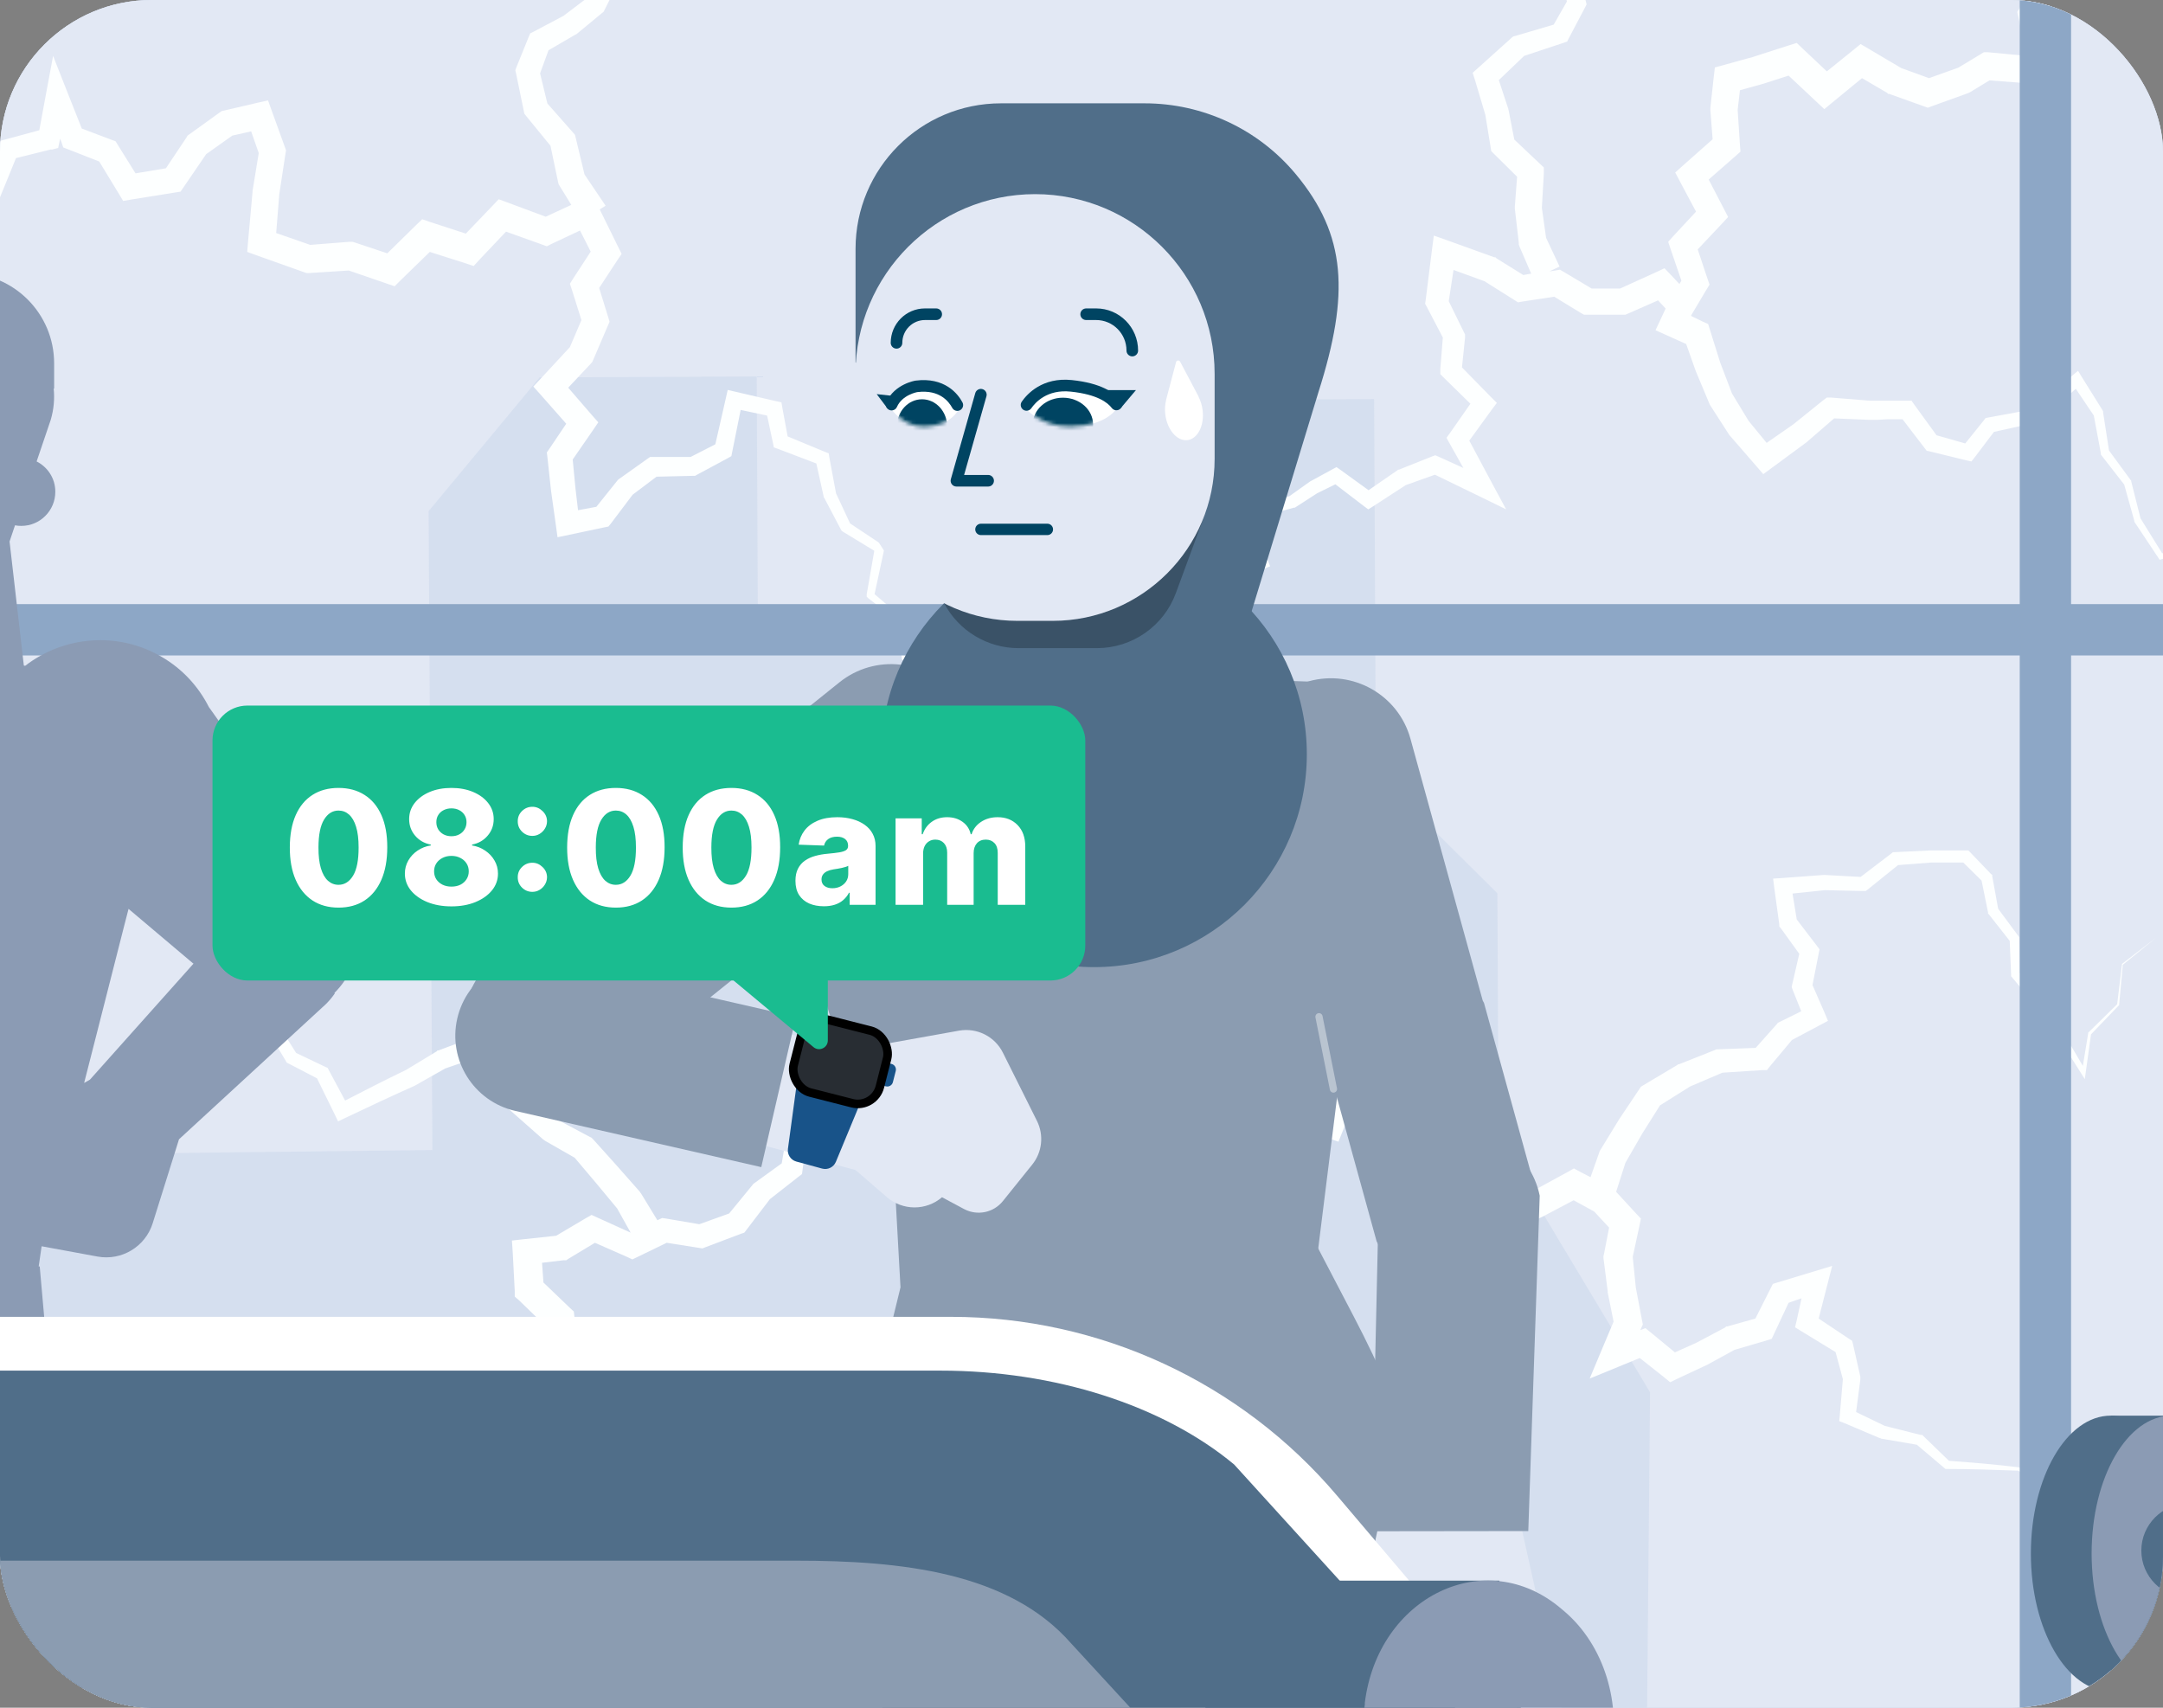 <svg xmlns="http://www.w3.org/2000/svg" width="570" height="450" viewBox="0 0 570 450" fill="none"><rect x="0" y="0" width="570" height="450" fill="#808080" stroke="none"/><g clip-path="url(#clip0_779_158272)"><rect width="570" height="450" rx="40" fill="#DCE3F1"></rect><path d="M1572.19 553.734H-804.036L-800.897 -652H1575.29L1572.19 553.734Z" fill="#CCD7EB"></path><path d="M1451.07 -395.18H-629.237V538.112H1451.07V-395.18Z" fill="#E2E8F4"></path><path opacity="0.57" d="M394.909 300.291L394.599 235.389L362.584 203.635L362.119 105.157L312.548 105.39L312.858 174.363L301.153 174.402L301.269 199.177L308.594 199.138L308.788 244.81L253.48 245.081L253.131 164.554L199.723 164.826L199.413 99.187L142.206 99.458L112.943 134.701L113.951 303.044L-22.401 304.595L-54.764 247.873L-126.544 248.067L-127.048 141.951L-192.704 142.261L-192.975 86.935L-259.911 20.598L-258.748 272.686L-346.38 273.113L-346.768 190.298L-397.657 139.857L-398.471 -34.883L-451.725 -34.65L-507.575 21.723L-506.451 267.491L-538.737 267.646L-539.124 185.529L-600.169 185.801L-600.672 70.186L-738.303 70.806L-736.597 537.104L433.279 533.885L434.83 366.861L394.909 300.291Z" fill="#CCD7EB"></path><path d="M696.481 -32.105C692.923 -28.839 689.512 -25.351 685.732 -22.308C681.951 -19.191 678.466 -15.925 674.834 -12.734H674.759L674.611 -12.585L664.529 -9.468L668.829 5.376L669.199 6.638L667.791 6.86L656.596 8.864L657.264 20.22V21.11L656.522 21.704L648.886 27.122L644.661 35.36L644.364 35.954L643.771 36.251L633.763 41.149L632.799 41.595L631.835 41.075L622.568 36.325L622.494 36.251L614.265 31.204L613.376 30.684L613.227 29.571L611.522 18.958L599.661 21.927L598.845 22.149L597.956 21.778L588.837 17.919L587.503 17.325L587.206 15.841L584.685 4.04L578.532 -2.417L578.31 -2.64L578.087 -2.937L573.046 -11.249L566.152 -15.999L555.847 -18.745L546.876 -12.734L543.54 -3.679V-3.382L543.244 -3.085L538.573 4.559L541.539 18.067L542.577 22.595L537.906 22.224L524.265 21.184L519.15 24.302L518.853 24.45L518.483 24.599L509.216 27.938L508.03 28.384L506.769 27.938L497.873 24.747H497.577L497.28 24.45L490.682 20.591L483.269 26.677L480.748 28.755L478.376 26.528L471.333 19.923L464.883 22.001L463.623 22.372L462.511 22.669L460.361 23.263L458.507 23.782L457.914 28.977L458.507 38.106L458.656 39.962L457.321 41.149L450.278 47.31L454.208 54.88L455.394 57.181L453.689 59.036L447.387 65.716L449.982 73.509L450.501 74.993L449.685 76.329L445.979 82.564L445.608 83.232L448.647 84.716L450.13 85.384L450.575 86.794L453.318 95.552L456.432 103.716L460.806 110.916L465.55 116.705L472.593 111.806L480.526 105.423L481.415 104.755H482.453L492.535 105.572C492.61 105.572 493.277 105.572 493.647 105.572H494.908H497.428H502.47H503.73L504.397 106.537L510.328 114.701L517.89 116.853L522.783 110.767L523.227 110.173L523.895 110.025L532.42 108.466L539.315 104.607L546.283 98.818L547.618 97.704L548.507 99.189L554.068 108.095L554.216 108.392V108.689L555.773 118.709L561.481 126.502L561.629 126.65V126.873L564.076 136.595L569.784 145.799L579.125 143.498L585.13 135.259L585.278 135.111H585.501L594.545 135.482L602.181 131.623L610.707 130.138L602.255 131.92L594.694 136.002H585.797L580.015 144.314L579.867 144.463H579.644L569.636 147.357L569.117 147.506L568.82 147.06L562.445 137.486V137.263L559.776 127.689L553.771 119.97L553.623 119.748V119.451L551.769 109.505L547.025 102.455L541.39 107.427H541.316L541.168 107.576L533.977 111.88L533.755 112.029H533.458L525.451 113.81L520.336 120.564L519.521 121.603L518.186 121.306L508.474 118.931L507.733 118.783L507.214 118.115L501.357 110.47H497.502L494.982 110.619H493.722C493.203 110.619 493.054 110.619 492.313 110.619L483.343 110.248L476.3 116.334L476.152 116.482L466.885 123.31L464.661 124.943L462.807 122.791L455.913 114.849L455.764 114.701L455.616 114.478L450.797 106.982L450.649 106.759L450.501 106.462L446.868 97.779L444.348 90.654L436.267 87.017L438.936 81.302L436.934 79.15L429.002 82.638L428.334 82.935H427.593H418.4H417.437L416.621 82.49L409.578 78.185L401.275 79.447L400.015 79.669L398.977 79.001L391.193 74.103L383.038 71.134L381.778 79.372L385.707 87.388L386.077 88.13V88.947L385.262 96.814L392.824 104.533L394.455 106.165L393.12 107.947L387.189 116.111L393.417 127.763L396.901 134.22L390.377 131.029L378.145 125.091L370.435 127.838L361.761 133.478L360.575 134.22L359.463 133.404L351.901 127.615L347.082 129.99L341.448 133.627L341.226 133.775H341.003L330.18 136.744L334.331 148.248L334.702 149.213L333.812 149.584L324.175 153.963L321.357 162.127L318.763 170.81V170.959L318.614 171.033L310.979 176.748L310.311 186.471L310.46 176.6L310.534 176.377L317.799 170.365C319.133 164.502 320.764 158.713 322.544 152.998V152.627L322.988 152.478L331.885 148.025L327.14 136.224L326.621 134.888L328.03 134.443L339.817 130.732L345.229 126.873L345.377 126.798L351.234 123.607L352.198 123.087L353.161 123.755L360.649 129.173L368.285 123.904L368.433 123.755H368.656L377.404 120.267L378.219 119.97L379.109 120.341L385.633 123.31L381.926 116.705L381.185 115.369L382.148 114.033L387.486 106.388L380.443 99.486L379.554 98.595V97.259L380.221 88.947L375.995 80.857L375.55 80.04L375.698 79.076L377.329 66.013L377.848 62.079L381.629 63.415L393.787 67.794H394.084L394.381 68.091L401.423 72.47L403.499 72.099L400.46 65.048L400.237 64.454V63.935L399.199 55.028V54.657V54.361L399.792 46.567L393.713 40.556L392.972 39.813L392.824 38.849L391.415 30.239L388.672 21.036L388.079 19.18L389.488 17.919L398.236 10.052L398.755 9.606L399.348 9.458L409.43 6.489L412.914 0.403L410.913 -7.835L410.616 -9.023L411.358 -9.913L416.621 -16.074L418.993 -21.937L419.809 -32.402V-33.664L421.069 -34.109L430.707 -37.746L432.857 -47.097V-47.468L433.153 -47.765L439.158 -55.336L439.306 -55.484H439.381L446.646 -61.718L446.868 -61.867H447.091L456.876 -65.578H457.173L457.47 -65.652C464.142 -65.207 470.888 -64.613 477.56 -63.797L487.494 -62.015L495.353 -63.574L496.168 -71.441V-71.59L500.32 -81.164L501.876 -91.035L504.026 -100.832L502.618 -111L504.323 -100.906L502.47 -91.035L501.209 -81.09V-81.015L497.354 -71.367L496.687 -63.054V-62.535L496.168 -62.386L487.643 -60.457H487.494H487.346L477.338 -61.941C470.74 -62.535 464.216 -62.906 457.618 -63.203L448.499 -59.492L441.679 -53.406L436.267 -46.058L434.265 -35.964L434.043 -34.999L433.079 -34.628L423.812 -30.843L423.293 -21.195V-20.898L423.145 -20.527L420.624 -13.995L420.476 -13.699L420.254 -13.402L415.731 -7.761L417.881 0.255L418.104 1.145L417.659 2.036L413.433 10.052L412.988 10.942L411.951 11.313L401.646 14.727L394.974 21.11L397.494 28.755V28.903L397.568 29.126L399.051 36.77L405.723 43.079L406.835 44.118V45.751L406.316 54.732L407.428 62.673L410.987 70.243L408.318 71.505L409.875 71.282L411.061 71.06L412.099 71.653L419.438 76.032H426.926L436.415 71.728L438.639 70.689L440.344 72.47L442.568 74.845L443.087 73.954L440.27 65.716L439.603 63.712L441.012 62.154L446.942 55.771L442.791 47.978L441.456 45.454L443.606 43.525L451.316 36.696L450.723 29.052V28.755V28.384L451.613 20.294L451.909 17.77L454.356 17.102L458.656 15.915L460.806 15.321L461.918 15.024L462.807 14.727L471.333 11.981L473.483 11.313L475.114 12.872L481.415 18.809L488.31 13.243L490.311 11.61L492.461 12.872L500.987 17.919L508.326 20.591L516.036 17.845L521.819 14.356L522.783 13.762H523.895L534.051 14.727L531.901 4.485L531.605 3.149L532.346 1.962L537.61 -6.574L541.242 -16.222L541.613 -17.261L542.502 -17.855L553.623 -25.203L554.883 -26.019L556.292 -25.648L568.598 -22.308L569.117 -22.16L569.562 -21.863L577.42 -16.37L578.013 -15.925L578.384 -15.331L583.425 -6.574L589.727 0.403L590.32 1.071L590.468 1.887L592.618 13.169L599.438 16.212L613.153 13.095L615.896 12.501L616.267 15.173L617.972 27.493L625.089 32.095L633.244 36.548L641.769 32.614L646.069 24.747L646.292 24.302L646.662 24.079L654.15 19.18L653.928 7.454V6.118L655.188 5.97L666.456 4.411L662.898 -10.136L662.675 -11.027L663.565 -11.249L674.537 -14.218C678.244 -17.261 681.876 -20.378 685.732 -23.199C689.661 -26.019 693.219 -29.285 697 -32.402L696.481 -32.105ZM13.623 39.442L15.328 38.997L15.698 37.216L15.847 36.548L16.218 37.513L16.662 38.849L17.997 39.368L26.152 42.56L31.341 51.095L32.453 52.95L34.603 52.579L46.168 50.724L47.577 50.501L48.392 49.314L54.323 40.63L61.218 35.731L66.184 34.618L68.186 40.333L66.555 50.278V50.501L65.369 63.638L65.147 66.384L67.816 67.349L80.122 71.728L80.789 71.95H81.531L91.909 71.282L101.843 74.697L103.993 75.439L105.624 73.806L113.26 66.384L122.601 69.353L124.825 70.095L126.382 68.388L133.351 61.04L142.692 64.38L144.1 64.9L145.435 64.232L152.848 60.743L155.666 66.31L151.069 73.361L150.18 74.771L150.699 76.329L153.219 84.345L150.18 91.47L142.618 99.634L140.542 101.861L142.544 104.087L149.216 111.658L144.768 118.263L144.1 119.228L144.249 120.416L145.213 129.322L146.473 138.302L146.918 141.568L150.105 140.9L159.224 138.97L160.336 138.748L161.003 137.931L166.712 130.361L173.013 125.611L182.502 125.388H183.17L183.689 125.091L191.695 120.787L192.733 120.193L192.956 119.08L195.18 108.021L202.148 109.505L203.705 116.779L203.927 117.892L204.965 118.263L215.122 122.123L217.049 130.806V131.029L217.198 131.177L221.572 139.49L221.794 139.861L222.091 140.084L230.394 145.131L228.392 156.635V157.228L228.763 157.599L236.399 163.537L237.659 173.482V173.705L237.807 173.853L244.702 180.533L250.781 187.732L245.072 180.236L238.697 173.26L237.881 163.166V162.869L237.585 162.646L230.468 156.56L232.988 144.834L233.137 144.017L232.395 143.498L224.018 137.931L220.311 129.99L218.532 120.416L218.384 119.451L217.42 119.08L207.56 114.998L206.152 107.353L205.929 106.017L204.521 105.72L193.993 103.271L191.769 102.751L191.25 105.052L188.507 117.076L181.984 120.416H172.124H171.308L170.567 120.935L163.153 126.205L162.857 126.427L162.56 126.798L157.148 133.552L152.329 134.443L151.662 128.802L150.921 121.084L156.259 113.365L157.667 111.287L155.962 109.357L149.735 102.158L155.74 95.775L156.11 95.329L156.333 94.81L160.114 85.978L160.633 84.79L160.262 83.529L157.89 75.884L162.708 68.536L163.82 66.903L162.931 65.122L158.038 55.177L159.595 54.212L154.035 45.974L151.736 36.399L151.514 35.509L150.995 34.915L144.249 27.27L142.321 19.329L144.545 13.243L151.44 9.235L151.662 9.087H151.811L158.631 3.446L159.076 3.075L159.298 2.63L163.079 -4.866L170.048 -9.394L170.493 -9.691L170.715 -10.062L175.83 -18.152L177.461 -20.749L174.57 -21.343L165.674 -23.273L159.521 -29.136L159.15 -29.507H158.705L150.18 -31.66L142.173 -34.925L144.694 -43.312L149.364 -50.957V-51.105L152.774 -59.343V-59.492L152.848 -59.64L153.071 -68.992L161.003 -72.703L169.232 -75.449L177.906 -77.379L194.068 -83.91L177.684 -77.972L168.936 -76.414L160.558 -73.965L152.033 -70.328L151.588 -70.179V-69.66L150.995 -60.086L147.437 -52.218L142.395 -44.648V-44.5L142.247 -44.351L138.985 -34.703L138.54 -33.515L139.727 -32.996L148.919 -28.839H148.993L149.142 -28.765L157.148 -26.538L163.153 -20.378L163.524 -20.007L164.117 -19.859L170.493 -18.226L167.082 -13.253L159.743 -8.874L159.224 -8.577L158.853 -7.984L154.85 -0.636L148.474 4.188L140.616 8.345L139.727 8.79L139.282 9.829L136.094 17.696L135.797 18.513L136.02 19.477L138.021 29.2L138.17 29.942L138.689 30.61L145.064 38.403L147.066 47.978L147.214 48.571L147.585 49.165L150.55 53.989L143.804 57.107L133.647 53.321L131.423 52.505L129.792 54.212L122.75 61.56L113.409 58.517L111.259 57.775L109.628 59.333L102.066 66.755L93.615 63.935L92.873 63.712H92.132L81.753 64.528L72.782 61.411L73.598 51.169L75.229 40.481L75.377 39.591L75.081 38.774L71.671 29.349L70.633 26.454L67.667 27.122L59.068 29.126L58.4 29.274L57.881 29.645L49.949 35.36L49.43 35.731L49.133 36.251L43.722 44.341L35.715 45.677L31.044 38.181L30.451 37.216L29.413 36.845L21.555 33.876L17.848 24.524L13.993 14.727L12.066 25.044L10.361 34.321L1.613 36.696L0.204 37.067L-0.241 38.329L-1.353 41.224L-3.725 38.032L-3.947 37.661L-4.244 37.438L-12.547 31.501L-20.183 26.454L-21.443 15.841L-21.591 14.505L-22.852 14.059L-33.453 10.423L-31.229 0.552V0.403L-29.969 -9.839V-10.284L-30.043 -10.656L-33.75 -19.488L-34.936 -22.382L-36.122 -19.562L-39.458 -11.917L-52.432 -15.628L-53.321 -15.925L-53.469 -15.034L-55.249 -2.343L-62.069 3.298L-68 10.423L-61.699 3.669L-54.433 -1.675L-54.285 -1.823V-2.046L-52.061 -13.847L-39.161 -9.542L-38.272 -9.245L-37.827 -10.136L-35.158 -15.703L-33.082 -9.988L-34.713 -0.265L-37.753 11.239L-38.198 12.946L-36.493 13.54L-25.669 17.622L-24.705 28.087V29.126L-23.741 29.72L-15.438 35.509L-7.728 41.298L-2.835 48.275L-0.092 52.208L1.761 47.681L4.208 41.669L13.475 39.368L13.623 39.442ZM259.9 249.409V249.483L253.376 256.385L244.183 260.764L243.812 260.913L243.59 261.284L238.771 269.448L229.578 273.381H229.356L229.059 273.753L221.794 280.284L221.349 280.655L221.201 281.323L218.532 290.823L209.339 294.089L208.005 294.534L207.783 296.093L206.003 306.557L198.812 311.753L198.516 311.975L198.219 312.347L192.14 319.768L184.282 322.589L175.534 321.104L174.496 320.956L173.532 321.401L173.236 321.55L168.936 314.499L168.713 314.202L168.565 313.979C164.562 309.378 160.41 304.776 156.333 300.249L155.888 299.803L155.443 299.581L147.214 295.202L133.722 283.995L129.051 274.421L127.939 272.12L125.641 273.01L115.558 276.796H115.262L115.114 277.018L107.033 281.917C101.621 284.514 96.283 287.26 90.946 290.007L86.646 281.991L86.349 281.397L85.83 281.174L78.046 277.464L73.302 269.967L72.931 269.374L72.338 269.225L63.219 266.85L57.288 261.581L55.954 260.393L55.212 261.952L51.58 269.151L45.501 275.831L45.353 275.979V276.128L41.942 284.514V284.589L39.496 293.198L34.01 300.249L33.862 300.397V300.546L32.675 309.897L26.374 316.503L15.328 317.839L4.208 315.909L15.328 318.21L26.522 317.171H26.671L26.745 317.097L33.491 310.491L33.639 310.343V310.194L35.122 300.917L40.83 294.014H40.904V293.717L43.647 285.108L47.132 277.092L53.433 270.561H53.507L53.581 270.264L56.695 264.549L61.44 269.077L61.662 269.299H62.033L70.781 271.971L75.303 279.542L75.525 279.987L75.97 280.21L83.532 284.143L88.203 293.643L89.092 295.499L90.946 294.608C97.025 291.714 103.03 288.893 109.183 286.147L109.331 286.073L117.338 281.546L124.9 278.948L128.532 287.038L128.755 287.557L129.273 288.003L143.137 300.249L143.359 300.397L143.656 300.62L151.44 305.073C155.221 309.526 158.928 313.905 162.634 318.433L166.193 324.815L157.519 320.882L155.888 320.14L154.331 321.03L146.547 325.632L138.244 326.522L134.908 326.894L135.13 330.308L135.649 340.253V341.663L136.761 342.628L143.804 349.456L144.619 357.323L142.914 363.113L138.021 369.718L129.199 371.945L119.636 369.644L118.82 369.421L118.079 369.57L108.367 371.499H107.997L107.7 371.722L99.026 375.359L89.834 374.394H89.24H88.722L79.9 376.324L74.784 377.437L77.898 381.593L83.31 388.867L84.644 399.332L84.792 400.667L85.756 401.41L93.54 407.644L84.941 412.023H84.792L84.718 412.171L75.377 418.332L74.858 418.703L74.562 419.148L68.631 429.168L68.26 429.761V430.429L68.705 440.82V441.785L69.447 442.379L75.155 446.906L71.3 451.062L61.959 451.805H61.143L60.847 452.547L56.695 461.23L47.428 462.269H46.983L46.835 462.641L42.461 471.695L34.825 476L42.906 472.289H42.98V472.141L47.873 463.68L57.437 463.16H57.956L58.252 462.566L62.774 454.402L72.115 454.18H72.708L73.227 453.66L79.232 447.871L80.715 446.461L79.084 445.051L72.782 439.633V430.875L78.417 422.117L87.313 416.699L100.287 410.761L104.438 408.832L100.88 405.789L90.871 397.179L89.685 387.085V386.269L89.092 385.527L86.349 381.742L89.611 381.074L99.175 382.261H100.064L100.88 382.038L110.072 378.327L114.891 377.437L117.412 384.71L117.56 385.156L117.708 385.378L122.675 393.839L126.086 402.968L126.234 403.414L126.456 403.711L132.387 411.578L135.353 420.855L135.797 422.117L136.984 422.414L145.287 424.492H145.583H145.731C151.366 424.714 156.926 424.937 162.486 425.308L169.529 428.5L174.792 436.812V436.961L182.132 444.605L185.839 454.625L191.918 463.234L186.432 454.328L183.318 444.012L183.244 443.789L176.423 435.773L171.53 426.867L171.382 426.57L171.012 426.347L163.524 422.488H163.301L163.005 422.339C157.445 421.672 151.811 421.004 146.325 420.484L139.578 418.332L137.28 409.574V409.203L136.909 408.757L131.572 400.667L128.755 391.316V391.167L128.532 390.871L124.232 382.335L122.972 377.66L128.68 379.07L129.57 379.292L130.46 379.07L141.506 376.398L142.766 376.101L143.582 374.988L149.735 366.824L150.18 366.23L150.402 365.562L152.404 358.362L152.626 357.62V356.878L151.366 346.933L151.217 345.597L150.254 344.706L143.211 337.952L142.84 332.757L148.474 332.089H149.216L149.883 331.644L156.778 327.487L165.229 331.198L166.638 331.866L168.046 331.198L175.682 327.487L184.208 328.823L185.097 328.972L185.839 328.675L195.254 325.112L196.143 324.815L196.662 324.147L202.89 315.983L210.377 310.12L211.341 309.378L211.489 308.339L212.824 298.022L221.498 294.608L222.684 294.163L222.98 293.05L225.427 282.807L231.728 276.647L240.847 272.12L241.366 271.823L241.588 271.378L245.962 262.768L254.636 258.018H254.858L254.932 257.795L261.16 250.373L268.573 243.991L274.133 235.975L267.98 243.471L260.122 249.334L259.9 249.409ZM559.183 254.084V254.159L557.923 264.624L550.361 272.046H550.287V272.268L548.878 280.878L544.356 273.159L538.573 264.401L532.272 256.385L532.124 247.33V246.959L531.901 246.663L526.563 239.463L525.007 230.928V230.557L524.636 230.26L519.15 224.545L518.705 224.1H518.038H513.367H511.069H509.883C509.512 224.1 508.919 224.1 508.623 224.1L499.356 224.545H498.837L498.392 224.916L490.311 231.076L480.822 230.557H480.748H480.6L469.554 231.373L467.255 231.522L467.552 233.897L468.886 243.62V244.139L469.331 244.659L474.15 251.338L472.297 259.354L472.148 260.096L472.445 260.913L474.669 266.479L468.96 269.299L468.516 269.522L468.145 269.967L462.659 276.128L452.873 276.499H452.354L451.835 276.721L442.494 280.432H442.272L441.975 280.655L433.005 285.999L432.412 286.37L431.967 287.038L426.703 294.905L421.662 303.143L421.514 303.44L421.366 303.886L419.142 310.194L416.547 308.858L414.768 307.893L413.063 308.858L403.944 313.831L395.493 313.311L386.745 309.749L380.888 305.37L378.664 297.206L378.441 296.538L377.997 296.018L372.511 289.116L366.58 280.061L364.801 277.389L362.132 279.022L353.236 284.589L352.272 285.182L351.901 286.147L349.232 293.717L339.965 290.897L337.667 290.229L336.703 292.307L332.626 301.436L329.142 296.241L328.4 295.128L327.733 294.089L326.325 291.862L323.656 287.557L321.061 278.799V278.577L320.987 278.503L316.909 270.487V270.338H316.835L311.794 262.991L311.646 262.768H311.423L302.972 258.092L301.712 248.444V248.295L301.563 248.221L294.521 242.284L300.896 248.666L301.489 258.612V258.983L301.86 259.206L310.015 264.327L314.389 271.674L317.873 279.764L320.023 288.819V289.042L320.245 289.339L322.84 293.94L324.175 296.241L324.842 297.428L325.509 298.542L331.069 307.522L333.293 311.085L335.221 307.225L340.484 296.612L350.122 299.952L352.717 300.843L353.755 298.245L357.313 289.339L362.725 286.073L366.951 292.678L367.025 292.901L372.066 299.432L374.364 308.19L374.661 309.304L375.624 310.046L382.667 315.538L383.038 315.835L383.483 315.983L393.194 320.065L393.713 320.288H394.306L404.389 321.104H405.427L406.39 320.659L414.694 316.28L420.105 319.249L424.035 323.479L422.7 330.382L422.552 330.976V331.495L423.664 340.253V340.401V340.55L425.221 348.269L422.181 355.468L418.919 363.261L426.703 360.07L432.115 357.843L438.491 362.89L440.122 364.226L441.975 363.335L449.908 359.624L457.099 355.691L465.476 353.241L466.885 352.796L467.478 351.534L471.333 343.296L474.743 342.108L473.483 347.898L473.038 349.753L474.595 350.718L483.713 356.284L485.641 363.409L484.825 372.984L484.677 374.468L486.012 374.988L495.278 378.921H495.501L495.649 379.07L505.138 380.702L512.329 386.788L512.7 387.085H513.071C519.372 387.085 525.526 387.308 531.827 387.531L540.353 392.874L532.198 386.714H532.124L531.975 386.64C525.896 385.898 519.743 385.378 513.59 384.933L506.769 378.327L506.547 378.105H506.102L496.687 375.73L489.125 372.093L490.237 363.558V363.187V362.741L488.31 354.206L488.087 353.316L487.272 352.796L479.265 347.452L481.563 338.472L482.824 333.573L477.931 335.058L468.367 337.952L467.181 338.323L466.588 339.511L462.585 347.452L455.171 349.53H454.875L454.578 349.827L447.016 353.835L441.382 356.359L435.155 351.237L433.598 349.976L432.264 350.495L432.486 349.976L432.931 349.011L432.708 347.898L431.077 339.288L430.262 331.198L432.041 322.96L432.412 321.104L431.077 319.694L425.888 314.054L428.334 306.409L432.783 298.69L437.453 291.268L445.385 286.296L453.911 282.659L464.29 281.991H465.624L466.44 280.952L472.222 274.049L479.488 270.19L481.712 269.003L480.748 266.702L477.634 259.577L479.265 251.264L479.488 250.151L478.82 249.26L473.483 242.284L472.371 235.455L480.896 234.565L490.904 234.787H491.646L492.165 234.416L500.171 227.959L508.845 227.291C509.29 227.291 509.512 227.291 509.883 227.291H511.069H513.367H517.371L522.189 232.041L523.895 240.428V240.725L524.117 240.948L529.603 247.924L529.974 256.905V257.276L530.196 257.499L536.942 265.588L542.947 274.124L548.507 282.956L549.397 284.366L549.619 282.733L551.028 272.565L558.367 264.92H558.442V264.772L559.405 254.233L568.153 247.108L559.183 254.01V254.084Z" fill="#FDFFFF"></path><path d="M1451.07 -395.18H-625.788V538.112H1451.07V-395.18Z" stroke="#8DA7C6" stroke-width="13.534" stroke-miterlimit="10"></path><path d="M-625.788 165.953H1451.07" stroke="#8DA7C6" stroke-width="13.534" stroke-miterlimit="10"></path><path d="M539.013 -395.18V538.112" stroke="#8DA7C6" stroke-width="13.534" stroke-miterlimit="10"></path><path d="M556.229 445.688C567.852 445.688 577.275 429.423 577.275 409.36C577.275 389.296 567.852 373.031 556.229 373.031C544.606 373.031 535.184 389.296 535.184 409.36C535.184 429.423 544.606 445.688 556.229 445.688Z" fill="#506E89"></path><path d="M573.127 373.031H556.229V445.649H573.127V373.031Z" fill="#506E89"></path><path d="M572.236 445.688C583.859 445.688 593.282 429.423 593.282 409.36C593.282 389.296 583.859 373.031 572.236 373.031C560.613 373.031 551.19 389.296 551.19 409.36C551.19 429.423 560.613 445.688 572.236 445.688Z" fill="#8B9BB4"></path><path d="M576.576 626.438H545.453L611.458 359.578H642.581L576.576 626.438Z" fill="#8B9BB4"></path><path d="M560.686 626.438H529.563L595.569 359.578H626.691L560.686 626.438Z" fill="#CCD7EB"></path><path d="M600.374 420.953H576.654C569.833 420.953 564.29 415.409 564.29 408.585C564.29 401.762 569.833 396.217 576.654 396.217H600.374V420.953Z" fill="#506E89"></path><path d="M88.138 261.636C95.502 254.347 96.471 242.793 89.999 235.427L55.038 186.304C52.325 180.954 48.14 176.301 42.597 173.083C30.931 166.259 16.707 167.655 6.63 175.448L6.281 175.371L2.521 142.687L3.955 138.422C4.498 138.538 5.04 138.577 5.622 138.577C10.583 138.577 14.614 134.506 14.575 129.543C14.575 126.054 12.56 123.069 9.653 121.595L13.373 110.623C14.187 107.832 14.42 105.079 14.149 102.404H14.265V95.735C14.265 82.631 3.645 71.969 -9.494 71.969H-29.105C-42.206 71.969 -52.864 82.592 -52.864 95.735V102.404H-52.748C-52.825 103.102 -52.864 103.8 -52.864 104.497V123.263C-55.228 124.891 -56.74 127.605 -56.74 130.707C-56.74 134.816 -53.95 138.228 -50.19 139.275V140.322C-50.151 151.527 -42.283 160.87 -31.819 163.274L-32.361 168.12L-32.671 168.043L-35.849 167.461C-40.888 164.127 -46.895 162.189 -53.368 162.15C-59.802 162.15 -65.771 164.011 -70.809 167.229L-125.885 191.771C-133.714 194.33 -138.481 202.045 -138.287 210.381C-138.365 215.964 -136.272 222.593 -132.319 228.293L-111.738 265.474L-99.219 282.301C-97.669 285.674 -94.297 287.806 -90.615 287.806H-77.747L-79.724 300.407L-80.499 300.251L-84.103 325.142C-84.569 327.624 -84.646 330.066 -84.413 332.47L-85.615 412.958C-85.615 413.617 -85.615 414.277 -85.576 414.936C-85.615 415.75 -85.654 416.525 -85.615 417.339L-83.445 517.097C-83.134 524.308 -79.142 530.511 -73.406 534.001L-73.096 547.532L-73.019 551.293L-75.421 552.921C-76.197 551.099 -78.406 550.207 -80.266 551.293L-124.489 580.991C-126.156 581.96 -127.357 583.589 -127.513 585.489C-127.823 588.978 -125.071 591.847 -121.699 591.769L-115.808 591.653L-55.655 590.335L-51.198 590.219C-44.609 590.063 -39.764 583.938 -41.159 577.502L-43.678 562.226C-44.299 559.357 -47.322 557.767 -50.035 558.814L-50.926 553.89L-51.081 546.02L-51.353 533.807C-45.268 529.93 -41.353 522.99 -41.702 515.275L-43.872 415.517C-43.872 415.323 -43.911 415.129 -43.911 414.936C-43.911 414.587 -43.834 414.276 -43.834 413.928L-43.02 359.765L-31.237 361.975L-25.54 426.295C-25.462 427.032 -25.385 427.769 -25.268 428.467C-25.268 429.242 -25.191 429.979 -25.113 430.754L-15.036 524.076C-14.106 531.481 -9.571 537.529 -3.448 540.786V558.93L-6.393 566.258C-6.975 565.289 -7.478 564.242 -7.75 563.079C-7.982 562.148 -9.261 562.071 -9.61 562.963L-20.889 590.839C-23.292 596.81 -18.873 603.323 -12.44 603.323H18.838C22.482 603.323 25.776 601.191 27.288 597.856L28.877 594.328C31.047 589.482 31.396 583.977 29.846 578.898L25.699 565.444C24.846 562.653 21.784 561.412 19.265 562.575L18.141 558.93V540.204C25.389 535.862 29.807 527.487 28.644 518.531L18.567 425.21C18.528 424.822 18.412 424.396 18.334 424.008C18.334 423.582 18.334 423.155 18.334 422.729L10.467 333.711H10.195L10.97 328.399L25.699 331.113C32.055 332.276 38.295 328.515 40.233 322.351L47.171 300.213L85.89 264.582C86.781 263.691 87.557 262.76 88.216 261.791L88.138 261.636ZM50.93 253.998L23.722 284.472L23.14 284.821C22.831 285.015 22.482 285.17 22.172 285.363L25.776 271.251L32.675 244.15L33.877 239.498L51.046 253.998H50.93ZM-89.374 259.232L-93.095 254.773L-103.482 227.944L-75.15 223.136L-72.786 240.351L-71.584 249.074L-73.019 258.185C-74.336 257.448 -75.848 257.061 -77.476 257.138L-85.421 257.526L-89.336 259.309L-89.374 259.232Z" fill="#8B9BB4"></path><path d="M130.36 252.727C120.997 260.243 119.491 273.919 126.996 283.273C134.5 292.628 148.174 294.118 157.536 286.603L248.395 213.666C257.758 206.15 259.264 192.475 251.759 183.12C244.255 173.766 230.581 172.275 221.219 179.791L130.36 252.727Z" fill="#8B9CB1"></path><path d="M345.557 343.492L377.589 407.032L229.07 382.306L237.52 343.492H345.557Z" fill="#153252"></path><path d="M330.282 374.038L284.152 372.451C254.847 371.442 230.273 394.39 229.265 423.705L229.242 424.377C228.234 453.692 251.173 478.274 280.479 479.282L326.609 480.869C355.914 481.878 380.488 458.931 381.496 429.616L381.519 428.943C382.527 399.628 359.587 375.046 330.282 374.038Z" fill="#153252"></path><path d="M262.82 391.47L262.778 391.476C241.578 394.756 227.049 414.606 230.327 435.813L252.65 580.225C255.929 601.433 275.772 615.966 296.973 612.687L297.014 612.681C318.215 609.401 332.743 589.551 329.465 568.344L307.142 423.931C303.864 402.724 284.02 388.191 262.82 391.47Z" fill="#070E16"></path><path d="M229.407 387.565L229.197 426.672L349.719 435.671L329.835 386.766L229.407 387.565Z" fill="#070E16"></path><path d="M230.838 374.069L229.492 380.292C227.769 388.114 228.189 396.314 231.132 403.757C237.101 418.727 249.965 432.226 264.636 432.73L349.72 435.674L332.106 374.069C292.591 374.069 258.708 373.985 230.838 374.069Z" fill="#153252"></path><path d="M305.443 420.024L262.806 559.79C256.545 580.314 268.102 602.031 288.62 608.294L288.66 608.306C309.179 614.57 330.888 603.008 337.149 582.483L379.786 442.718C386.047 422.193 374.49 400.476 353.971 394.213L353.931 394.201C333.413 387.937 311.704 399.499 305.443 420.024Z" fill="#153252"></path><path d="M339.505 392.149L240.044 388.743L229.45 197.367C228.694 185.677 238.194 175.921 249.881 176.341L344.297 179.579C355.984 180 364.77 190.386 363.214 201.993L339.505 392.191V392.149Z" fill="#8B9CB1"></path><path d="M246.082 230.003L288.641 231.468L286.712 287.573L244.153 286.109C228.692 285.577 216.562 272.579 217.094 257.113C217.626 241.647 230.62 229.513 246.081 230.045L246.082 230.003Z" fill="#8B9CB1"></path><path d="M404.19 311.838L391.075 264.31C390.978 264.085 390.823 263.869 390.725 263.644L371.689 194.673C368.501 183.115 356.547 176.339 344.955 179.507C333.397 182.699 326.618 194.657 329.782 206.249L349.021 276.091C349.154 277.274 349.337 278.389 349.646 279.543L362.761 327.072C367.23 336.702 378.129 341.994 388.708 339.083C400.467 335.828 407.392 323.665 404.141 311.907L404.19 311.838Z" fill="#8B9CB1"></path><path d="M217.974 250.94L230.375 190.008C230.375 190.008 267.242 221.168 268.629 221.63C270.016 222.093 271.824 244.422 268.629 244.843C265.434 245.263 217.974 250.898 217.974 250.898V250.94Z" fill="#8B9CB1"></path><path d="M288.303 254.849C319.274 254.849 344.381 229.734 344.381 198.753C344.381 167.772 319.274 142.656 288.303 142.656C257.332 142.656 232.225 167.772 232.225 198.753C232.225 229.734 257.332 254.849 288.303 254.849Z" fill="#506E89"></path><path d="M225.456 95.476V65.577C225.456 44.383 242.607 27.227 263.794 27.227H301.628C317.014 27.227 331.601 34.039 341.438 45.855C354.848 61.961 355.647 77.478 347.491 103.171L327.692 168.099L225.456 95.476Z" fill="#506E89"></path><path d="M346.525 327.347L356.782 346.985C370.571 373.351 380.365 401.567 385.83 430.793L223.061 435.629L224.49 408.926C225.289 394.166 227.432 379.49 230.964 365.109L237.269 339.373L346.525 327.305V327.347Z" fill="#8B9CB1"></path><path d="M248.786 158.933C252.612 166.208 260.178 170.792 268.418 170.792H289.058C298.348 170.792 306.672 164.989 309.867 156.284L317.013 136.898L248.828 158.975L248.786 158.933Z" fill="#3A5267"></path><path d="M272.747 51.156C298.853 51.156 320.082 72.35 320.082 98.506V120.92C320.082 144.468 300.955 163.602 277.414 163.602H268.123C244.582 163.602 225.455 144.468 225.455 120.92V98.506C225.455 72.392 246.642 51.156 272.79 51.156H272.747Z" fill="#E2E8F4"></path><path d="M307.3 105.431L307.273 105.433L309.925 95.402C310.051 94.924 310.751 94.853 310.985 95.295L315.892 104.562L315.847 104.566C316.387 105.599 316.77 106.821 316.925 108.15C317.399 112.201 315.577 115.708 312.857 115.983C310.137 116.258 307.548 113.197 307.075 109.146C306.92 107.817 307.011 106.547 307.3 105.431Z" fill="white"></path><path fill-rule="evenodd" clip-rule="evenodd" d="M258.896 102.535C259.709 102.766 260.18 103.611 259.95 104.424L254.064 125.151H260.398C261.242 125.151 261.927 125.836 261.927 126.68C261.927 127.525 261.242 128.209 260.398 128.209H252.04C251.56 128.209 251.109 127.985 250.82 127.602C250.531 127.22 250.438 126.724 250.569 126.263L257.008 103.588C257.238 102.776 258.084 102.304 258.896 102.535Z" fill="#004462"></path><path fill-rule="evenodd" clip-rule="evenodd" d="M284.698 82.802C284.698 81.958 285.383 81.273 286.227 81.273H288.867C294.977 81.273 299.913 86.254 299.913 92.379C299.913 93.223 299.229 93.908 298.384 93.908C297.54 93.908 296.855 93.223 296.855 92.379C296.855 87.925 293.27 84.332 288.867 84.332H286.227C285.383 84.332 284.698 83.647 284.698 82.802Z" fill="#004462"></path><path fill-rule="evenodd" clip-rule="evenodd" d="M243.745 84.332C240.461 84.332 237.783 87.012 237.783 90.34C237.783 91.184 237.098 91.869 236.254 91.869C235.409 91.869 234.725 91.184 234.725 90.34C234.725 85.341 238.755 81.273 243.745 81.273H246.716C247.561 81.273 248.245 81.958 248.245 82.802C248.245 83.647 247.561 84.332 246.716 84.332H243.745Z" fill="#004462"></path><path fill-rule="evenodd" clip-rule="evenodd" d="M294.198 107.709C294.198 107.709 292.212 102.005 282.311 101.677C272.409 101.35 270.053 107.465 270.053 107.465C270.053 107.465 274.41 112.587 282.125 112.435C291.583 112.251 294.198 107.709 294.198 107.709Z" fill="white"></path><mask id="mask0_779_158272" style="mask-type:alpha" maskUnits="userSpaceOnUse" x="270" y="101" width="25" height="12"><path d="M270.058 107.464C270.058 107.464 274.416 112.587 282.13 112.436C291.587 112.252 294.203 107.708 294.203 107.708C294.203 107.708 292.217 102.005 282.316 101.677C282.057 101.668 281.804 101.664 281.555 101.664C272.293 101.664 270.058 107.464 270.058 107.464Z" fill="white"></path></mask><g mask="url(#mask0_779_158272)"><path fill-rule="evenodd" clip-rule="evenodd" d="M272.158 111.861C272.158 115.763 275.716 118.926 280.105 118.926C284.495 118.926 288.054 115.763 288.054 111.861C288.054 107.96 284.495 104.797 280.105 104.797C275.716 104.797 272.158 107.96 272.158 111.861Z" fill="#004462"></path></g><path fill-rule="evenodd" clip-rule="evenodd" d="M269.261 105.839C270.622 103.868 274.676 99.332 282.472 100.153L282.473 100.153C290.049 100.952 293.659 103.352 295.417 105.659C295.928 106.33 295.799 107.29 295.127 107.802C294.456 108.314 293.496 108.184 292.984 107.512C291.902 106.092 289.206 103.938 282.152 103.194M282.152 103.194C275.91 102.537 272.803 106.092 271.776 107.577C271.296 108.272 270.344 108.446 269.649 107.966C268.954 107.486 268.78 106.533 269.261 105.839" fill="#004462"></path><path fill-rule="evenodd" clip-rule="evenodd" d="M289.877 102.805H299.34L295.402 107.472L289.877 102.805Z" fill="#004462"></path><path fill-rule="evenodd" clip-rule="evenodd" d="M252.722 107.725C252.722 107.725 251.235 102.02 243.822 101.692C236.411 101.366 234.646 107.48 234.646 107.48C234.646 107.48 237.908 112.602 243.683 112.451C250.764 112.267 252.722 107.725 252.722 107.725Z" fill="white"></path><mask id="mask1_779_158272" style="mask-type:alpha" maskUnits="userSpaceOnUse" x="234" y="101" width="19" height="12"><path d="M234.642 107.479C234.642 107.479 237.903 112.602 243.68 112.451C250.759 112.267 252.717 107.724 252.717 107.724C252.717 107.724 251.23 102.021 243.819 101.693C243.626 101.684 243.435 101.68 243.25 101.68C236.315 101.68 234.642 107.479 234.642 107.479Z" fill="white"></path></mask><g mask="url(#mask1_779_158272)"><path fill-rule="evenodd" clip-rule="evenodd" d="M236.348 112.432C236.348 116.42 239.315 119.653 242.975 119.653C246.636 119.653 249.603 116.42 249.603 112.432C249.603 108.444 246.636 105.211 242.975 105.211C239.315 105.211 236.348 108.444 236.348 112.432Z" fill="#004462"></path></g><path fill-rule="evenodd" clip-rule="evenodd" d="M249.884 101.952C251.889 103.242 253.039 104.927 253.626 106.02C254.026 106.764 253.746 107.691 253.002 108.091C252.258 108.49 251.331 108.211 250.932 107.467C250.502 106.666 249.664 105.447 248.23 104.524C246.831 103.625 244.762 102.939 241.716 103.324L241.715 103.324C241.693 103.328 241.655 103.336 241.603 103.347C241.499 103.369 241.339 103.407 241.137 103.465C240.733 103.58 240.174 103.772 239.57 104.071C238.349 104.675 237.056 105.659 236.359 107.237C236.018 108.01 235.116 108.36 234.343 108.019C233.57 107.678 233.22 106.775 233.561 106.003C234.648 103.54 236.618 102.119 238.214 101.33C239.018 100.932 239.757 100.679 240.297 100.524C240.568 100.447 240.793 100.393 240.955 100.358C241.036 100.34 241.102 100.327 241.15 100.318L241.21 100.308L241.229 100.304L241.237 100.303L241.24 100.303L241.241 100.302C241.242 100.302 241.242 100.302 241.486 101.812L241.242 100.302L241.291 100.295C245.041 99.812 247.85 100.644 249.884 101.952Z" fill="#004462"></path><path fill-rule="evenodd" clip-rule="evenodd" d="M233.874 107.628L231.033 103.852L235.181 104.311L233.874 107.628Z" fill="#004462"></path><path d="M224.718 307.687L233.694 315.434C237.873 319.054 244.054 319.075 248.241 315.483L254.053 318.593C257.539 320.44 261.831 319.561 264.289 316.485L272.014 306.882C274.65 303.604 275.136 299.108 273.247 295.335L264.28 277.377C262.146 273.103 257.448 270.753 252.732 271.583L227.197 276.163L224.755 307.666L224.718 307.687Z" fill="#E2E8F4"></path><path d="M193.948 269.82L233.309 277.439L242.832 292.041L226.326 308.547L190.773 299.024L193.948 269.82Z" fill="#E2E8F4"></path><path opacity="0.4" d="M221.882 234.268L224.421 221.57" stroke="white" stroke-width="1.905" stroke-linecap="round"></path><path opacity="0.4" d="M351.394 286.968L347.585 267.922" stroke="white" stroke-width="1.905" stroke-linecap="round"></path><path d="M120.507 268.359C123.026 257.443 133.906 250.627 144.828 253.122L209.75 267.956L200.613 307.546L135.777 292.733C124.822 290.23 117.98 279.309 120.507 268.359Z" fill="#8B9CB1"></path><path d="M236.051 282.21C236.258 281.395 235.766 280.566 234.952 280.358L232.924 279.841L231.42 285.742L233.447 286.259C234.262 286.467 235.091 285.974 235.299 285.16L236.051 282.21Z" fill="#185389"></path><path d="M209.996 285.328L227.017 289.877L220.269 306.159C219.682 307.575 218.134 308.334 216.656 307.931L209.854 306.078C208.381 305.677 207.433 304.245 207.638 302.732L209.996 285.328Z" fill="#185389"></path><rect width="23.436" height="19.734" rx="6.019" transform="matrix(0.969 0.247 -0.247 0.969 212.553 267.281)" fill="#282D33" stroke="black" stroke-width="2.265"></rect><path fill-rule="evenodd" clip-rule="evenodd" d="M372.007 383.739L366.336 394.548C361.514 403.733 360.521 414.451 363.571 424.368L368.996 442.01C369.66 444.175 372.092 445.248 374.139 444.28C375.673 443.557 376.523 441.889 376.207 440.223L373.988 428.534L400.159 463.516C402.588 466.764 407.191 467.426 410.439 464.997C412.753 463.265 413.836 460.338 413.207 457.516L398.679 392.453L372.007 383.739Z" fill="#E2E8F4"></path><path d="M380.077 298.167C391.854 295.773 403.334 303.325 405.75 315.068L402.737 403.448L361.378 403.501L363.168 323.846C360.779 312.07 368.334 300.587 380.077 298.167Z" fill="#8B9CB1"></path><path d="M-103.905 416.511L-128.497 386.192C-141.235 370.465 -130.095 347 -109.833 347H250.64C289.819 347 326.981 364.199 352.329 394.098L405.885 457.217C414.377 467.225 407.273 482.616 394.115 482.616H-32.021L-103.905 416.511Z" fill="white"></path><path d="M-79.777 456.836C-89.026 529.711 -89.236 658.893 -19.579 816.081H12.075C12.075 816.081 -45.138 584.209 0.977 442.454L-16.216 429.628C-40.809 411.294 -75.91 426.348 -79.777 456.794V456.836Z" fill="#506E89"></path><path d="M-50.686 451.455C-60.607 523.237 -62.583 654.942 8.797 816.125H40.451C40.451 816.125 -10.793 608.433 22.795 466.005C26.242 451.456 20.946 436.275 9.007 427.318L8.124 426.645C-14.534 409.783 -46.819 423.449 -50.686 451.413V451.455Z" fill="#506E89"></path><path d="M394.03 461.591L325.214 385.898C306.381 370.255 277.922 361.172 247.865 361.172H-98.525C-117.064 361.172 -130.768 372.694 -126.522 384.721C-122.403 396.453 -111.767 412.096 -86.965 430.767C-81.416 434.93 -62.247 440.439 -34.88 446.62L-19.242 461.254L104.222 473.197C220.078 493.087 303.859 511.337 303.859 511.337L361.367 510.454C398.023 509.109 417.024 480.64 394.03 461.591Z" fill="#506E89"></path><path d="M317.185 511.332H38.349C13.505 511.332 -9.826 503.343 -24.245 489.844L-84.737 433.327C-94.616 424.076 -84.737 411.25 -67.67 411.25H209.695C237.439 411.25 265.773 414.236 282.252 433.033L332.949 488.12C345.897 500.189 335.303 511.332 317.269 511.332H317.185Z" fill="#8B9CB1"></path><path d="M390.835 466.431L400.966 449.61L395.081 416.516H352.329V416.6C336.397 416.263 321.053 427.323 318.362 444.984C308.189 511.93 303.733 637.706 367.21 793.338C372.801 807.089 386.127 816.13 400.966 816.13H421.649C421.649 816.13 357.415 608.859 390.835 466.431Z" fill="#506E89"></path><path d="M359.685 448.894C351.152 519.708 349.26 648.343 408.239 806.036C410.551 812.176 415.847 816.086 421.649 816.086C430.981 816.086 437.917 806.288 435.984 795.86C425.642 740.015 400.336 580.052 424.381 463.527C427.408 448.894 422.784 433.587 412.232 424.588L411.434 423.915C391.508 406.926 363.048 420.677 359.643 448.852L359.685 448.894Z" fill="#8B9BB4"></path><path d="M258.5 139.5H276" stroke="#004462" stroke-width="3" stroke-linecap="round" stroke-linejoin="round"></path><rect x="56" y="185.922" width="230" height="72.45" rx="9.2" fill="#1ABC90"></rect><path d="M218.15 256.07H190.55L214.377 275.927C215.875 277.175 218.15 276.11 218.15 274.16V256.07Z" fill="#1ABC90"></path><path d="M89.205 239.164C86.555 239.164 84.27 238.536 82.352 237.28C80.433 236.014 78.955 234.199 77.916 231.835C76.878 229.462 76.364 226.609 76.373 223.276C76.383 219.943 76.903 217.114 77.931 214.79C78.969 212.456 80.443 210.681 82.352 209.465C84.27 208.238 86.555 207.625 89.205 207.625C91.856 207.625 94.14 208.238 96.059 209.465C97.987 210.681 99.471 212.456 100.509 214.79C101.548 217.124 102.062 219.953 102.052 223.276C102.052 226.618 101.533 229.477 100.495 231.85C99.456 234.224 97.978 236.038 96.059 237.294C94.15 238.541 91.866 239.164 89.205 239.164ZM89.205 233.156C90.788 233.156 92.069 232.35 93.048 230.738C94.027 229.116 94.511 226.628 94.501 223.276C94.501 221.08 94.279 219.27 93.834 217.846C93.389 216.412 92.771 215.344 91.98 214.642C91.188 213.94 90.264 213.589 89.205 213.589C87.633 213.589 86.362 214.385 85.393 215.977C84.424 217.559 83.934 219.992 83.924 223.276C83.914 225.501 84.127 227.345 84.562 228.809C85.007 230.273 85.63 231.366 86.431 232.087C87.232 232.8 88.157 233.156 89.205 233.156ZM118.961 238.837C116.597 238.837 114.486 238.461 112.627 237.71C110.777 236.948 109.323 235.92 108.265 234.624C107.217 233.319 106.693 231.845 106.693 230.203C106.693 228.947 106.994 227.795 107.598 226.747C108.201 225.699 109.017 224.828 110.045 224.136C111.084 223.434 112.241 222.984 113.517 222.786V222.549C111.845 222.242 110.476 221.466 109.408 220.22C108.349 218.974 107.82 217.515 107.82 215.844C107.82 214.261 108.3 212.852 109.259 211.616C110.228 210.379 111.549 209.405 113.22 208.693C114.901 207.981 116.815 207.625 118.961 207.625C121.107 207.625 123.016 207.981 124.687 208.693C126.368 209.405 127.689 210.379 128.648 211.616C129.617 212.852 130.102 214.261 130.102 215.844C130.102 217.525 129.563 218.988 128.485 220.235C127.417 221.471 126.057 222.242 124.405 222.549V222.786C125.671 222.984 126.818 223.434 127.847 224.136C128.885 224.828 129.706 225.699 130.31 226.747C130.923 227.795 131.229 228.947 131.229 230.203C131.229 231.845 130.7 233.319 129.642 234.624C128.584 235.92 127.13 236.948 125.281 237.71C123.441 238.461 121.335 238.837 118.961 238.837ZM118.961 233.63C119.861 233.63 120.652 233.462 121.335 233.126C122.017 232.78 122.551 232.3 122.937 231.687C123.332 231.074 123.53 230.381 123.53 229.61C123.53 228.819 123.332 228.117 122.937 227.504C122.541 226.89 121.997 226.411 121.305 226.065C120.623 225.709 119.841 225.531 118.961 225.531C118.091 225.531 117.309 225.709 116.617 226.065C115.925 226.411 115.381 226.89 114.985 227.504C114.59 228.117 114.392 228.819 114.392 229.61C114.392 230.381 114.585 231.074 114.971 231.687C115.366 232.29 115.905 232.765 116.588 233.111C117.28 233.457 118.071 233.63 118.961 233.63ZM118.961 220.353C119.732 220.353 120.415 220.195 121.008 219.879C121.612 219.562 122.081 219.122 122.418 218.558C122.764 217.995 122.937 217.357 122.937 216.645C122.937 215.933 122.764 215.305 122.418 214.761C122.081 214.217 121.616 213.791 121.023 213.485C120.43 213.168 119.742 213.01 118.961 213.01C118.19 213.01 117.502 213.168 116.899 213.485C116.296 213.791 115.826 214.217 115.49 214.761C115.153 215.305 114.985 215.933 114.985 216.645C114.985 217.357 115.153 217.995 115.49 218.558C115.836 219.112 116.311 219.552 116.914 219.879C117.517 220.195 118.2 220.353 118.961 220.353ZM140.298 235.01C139.23 235.01 138.315 234.634 137.554 233.882C136.802 233.131 136.431 232.221 136.441 231.153C136.431 230.105 136.802 229.21 137.554 228.468C138.315 227.716 139.23 227.34 140.298 227.34C141.307 227.34 142.197 227.716 142.968 228.468C143.75 229.21 144.145 230.105 144.155 231.153C144.145 231.865 143.957 232.513 143.591 233.096C143.235 233.68 142.766 234.145 142.182 234.491C141.608 234.837 140.98 235.01 140.298 235.01ZM140.298 220.264C139.23 220.264 138.315 219.888 137.554 219.137C136.802 218.385 136.431 217.475 136.441 216.407C136.431 215.359 136.802 214.464 137.554 213.722C138.315 212.971 139.23 212.595 140.298 212.595C141.307 212.595 142.197 212.971 142.968 213.722C143.75 214.464 144.145 215.359 144.155 216.407C144.145 217.119 143.957 217.767 143.591 218.351C143.235 218.934 142.766 219.399 142.182 219.745C141.608 220.091 140.98 220.264 140.298 220.264ZM162.288 239.164C159.637 239.164 157.353 238.536 155.434 237.28C153.516 236.014 152.037 234.199 150.999 231.835C149.96 229.462 149.446 226.609 149.456 223.276C149.466 219.943 149.985 217.114 151.013 214.79C152.052 212.456 153.525 210.681 155.434 209.465C157.353 208.238 159.637 207.625 162.288 207.625C164.938 207.625 167.223 208.238 169.141 209.465C171.07 210.681 172.553 212.456 173.592 214.79C174.63 217.124 175.144 219.953 175.135 223.276C175.135 226.618 174.615 229.477 173.577 231.85C172.539 234.224 171.06 236.038 169.141 237.294C167.233 238.541 164.948 239.164 162.288 239.164ZM162.288 233.156C163.87 233.156 165.151 232.35 166.13 230.738C167.109 229.116 167.594 226.628 167.584 223.276C167.584 221.08 167.361 219.27 166.916 217.846C166.471 216.412 165.853 215.344 165.062 214.642C164.271 213.94 163.346 213.589 162.288 213.589C160.715 213.589 159.444 214.385 158.475 215.977C157.506 217.559 157.017 219.992 157.007 223.276C156.997 225.501 157.209 227.345 157.645 228.809C158.09 230.273 158.713 231.366 159.514 232.087C160.315 232.8 161.239 233.156 162.288 233.156ZM192.741 239.164C190.09 239.164 187.806 238.536 185.887 237.28C183.968 236.014 182.49 234.199 181.451 231.835C180.413 229.462 179.899 226.609 179.909 223.276C179.919 219.943 180.438 217.114 181.466 214.79C182.505 212.456 183.978 210.681 185.887 209.465C187.806 208.238 190.09 207.625 192.741 207.625C195.391 207.625 197.676 208.238 199.594 209.465C201.523 210.681 203.006 212.456 204.045 214.79C205.083 217.124 205.597 219.953 205.587 223.276C205.587 226.618 205.068 229.477 204.03 231.85C202.991 234.224 201.513 236.038 199.594 237.294C197.686 238.541 195.401 239.164 192.741 239.164ZM192.741 233.156C194.323 233.156 195.604 232.35 196.583 230.738C197.562 229.116 198.047 226.628 198.037 223.276C198.037 221.08 197.814 219.27 197.369 217.846C196.924 216.412 196.306 215.344 195.515 214.642C194.724 213.94 193.799 213.589 192.741 213.589C191.168 213.589 189.897 214.385 188.928 215.977C187.959 217.559 187.469 219.992 187.46 223.276C187.45 225.501 187.662 227.345 188.097 228.809C188.542 230.273 189.166 231.366 189.967 232.087C190.768 232.8 191.692 233.156 192.741 233.156ZM217.111 238.808C215.658 238.808 214.367 238.565 213.24 238.081C212.122 237.586 211.237 236.844 210.584 235.855C209.941 234.857 209.62 233.606 209.62 232.102C209.62 230.836 209.842 229.768 210.287 228.898C210.732 228.028 211.346 227.321 212.127 226.777C212.908 226.233 213.808 225.822 214.827 225.545C215.845 225.259 216.933 225.066 218.09 224.967C219.386 224.848 220.429 224.725 221.221 224.596C222.012 224.458 222.585 224.265 222.941 224.017C223.307 223.76 223.49 223.399 223.49 222.934V222.86C223.49 222.099 223.228 221.51 222.704 221.095C222.18 220.68 221.473 220.472 220.583 220.472C219.623 220.472 218.852 220.68 218.268 221.095C217.685 221.51 217.314 222.084 217.156 222.816L210.465 222.578C210.663 221.194 211.173 219.958 211.993 218.87C212.824 217.772 213.961 216.912 215.405 216.289C216.859 215.656 218.605 215.339 220.642 215.339C222.096 215.339 223.436 215.512 224.662 215.858C225.889 216.195 226.957 216.689 227.866 217.342C228.776 217.985 229.479 218.776 229.973 219.715C230.477 220.655 230.73 221.728 230.73 222.934V238.422H223.906V235.247H223.728C223.322 236.019 222.803 236.671 222.17 237.205C221.547 237.739 220.81 238.14 219.96 238.407C219.119 238.674 218.17 238.808 217.111 238.808ZM219.351 234.06C220.133 234.06 220.835 233.902 221.458 233.586C222.091 233.269 222.595 232.834 222.971 232.28C223.347 231.717 223.535 231.064 223.535 230.322V228.156C223.327 228.265 223.075 228.364 222.778 228.453C222.491 228.542 222.175 228.626 221.829 228.705C221.483 228.784 221.127 228.854 220.761 228.913C220.395 228.972 220.044 229.027 219.707 229.076C219.025 229.185 218.442 229.353 217.957 229.58C217.482 229.808 217.116 230.105 216.859 230.47C216.612 230.827 216.488 231.252 216.488 231.746C216.488 232.498 216.755 233.072 217.289 233.467C217.833 233.863 218.521 234.06 219.351 234.06ZM236.001 238.422V215.636H242.899V219.819H243.151C243.626 218.435 244.427 217.342 245.554 216.541C246.682 215.74 248.027 215.339 249.589 215.339C251.172 215.339 252.526 215.745 253.654 216.556C254.781 217.367 255.498 218.454 255.805 219.819H256.042C256.468 218.464 257.298 217.381 258.534 216.57C259.771 215.75 261.229 215.339 262.911 215.339C265.067 215.339 266.817 216.031 268.162 217.416C269.507 218.791 270.18 220.68 270.18 223.083V238.422H262.926V224.744C262.926 223.607 262.634 222.742 262.05 222.148C261.467 221.545 260.71 221.243 259.781 221.243C258.782 221.243 257.995 221.57 257.422 222.222C256.858 222.865 256.576 223.731 256.576 224.818V238.422H249.604V224.67C249.604 223.612 249.317 222.776 248.744 222.163C248.17 221.55 247.413 221.243 246.474 221.243C245.841 221.243 245.282 221.397 244.798 221.703C244.313 222 243.932 222.425 243.655 222.979C243.388 223.533 243.255 224.186 243.255 224.937V238.422H236.001Z" fill="white"></path></g><defs><clipPath id="clip0_779_158272"><rect width="570" height="450" rx="40" fill="white"></rect></clipPath></defs></svg>